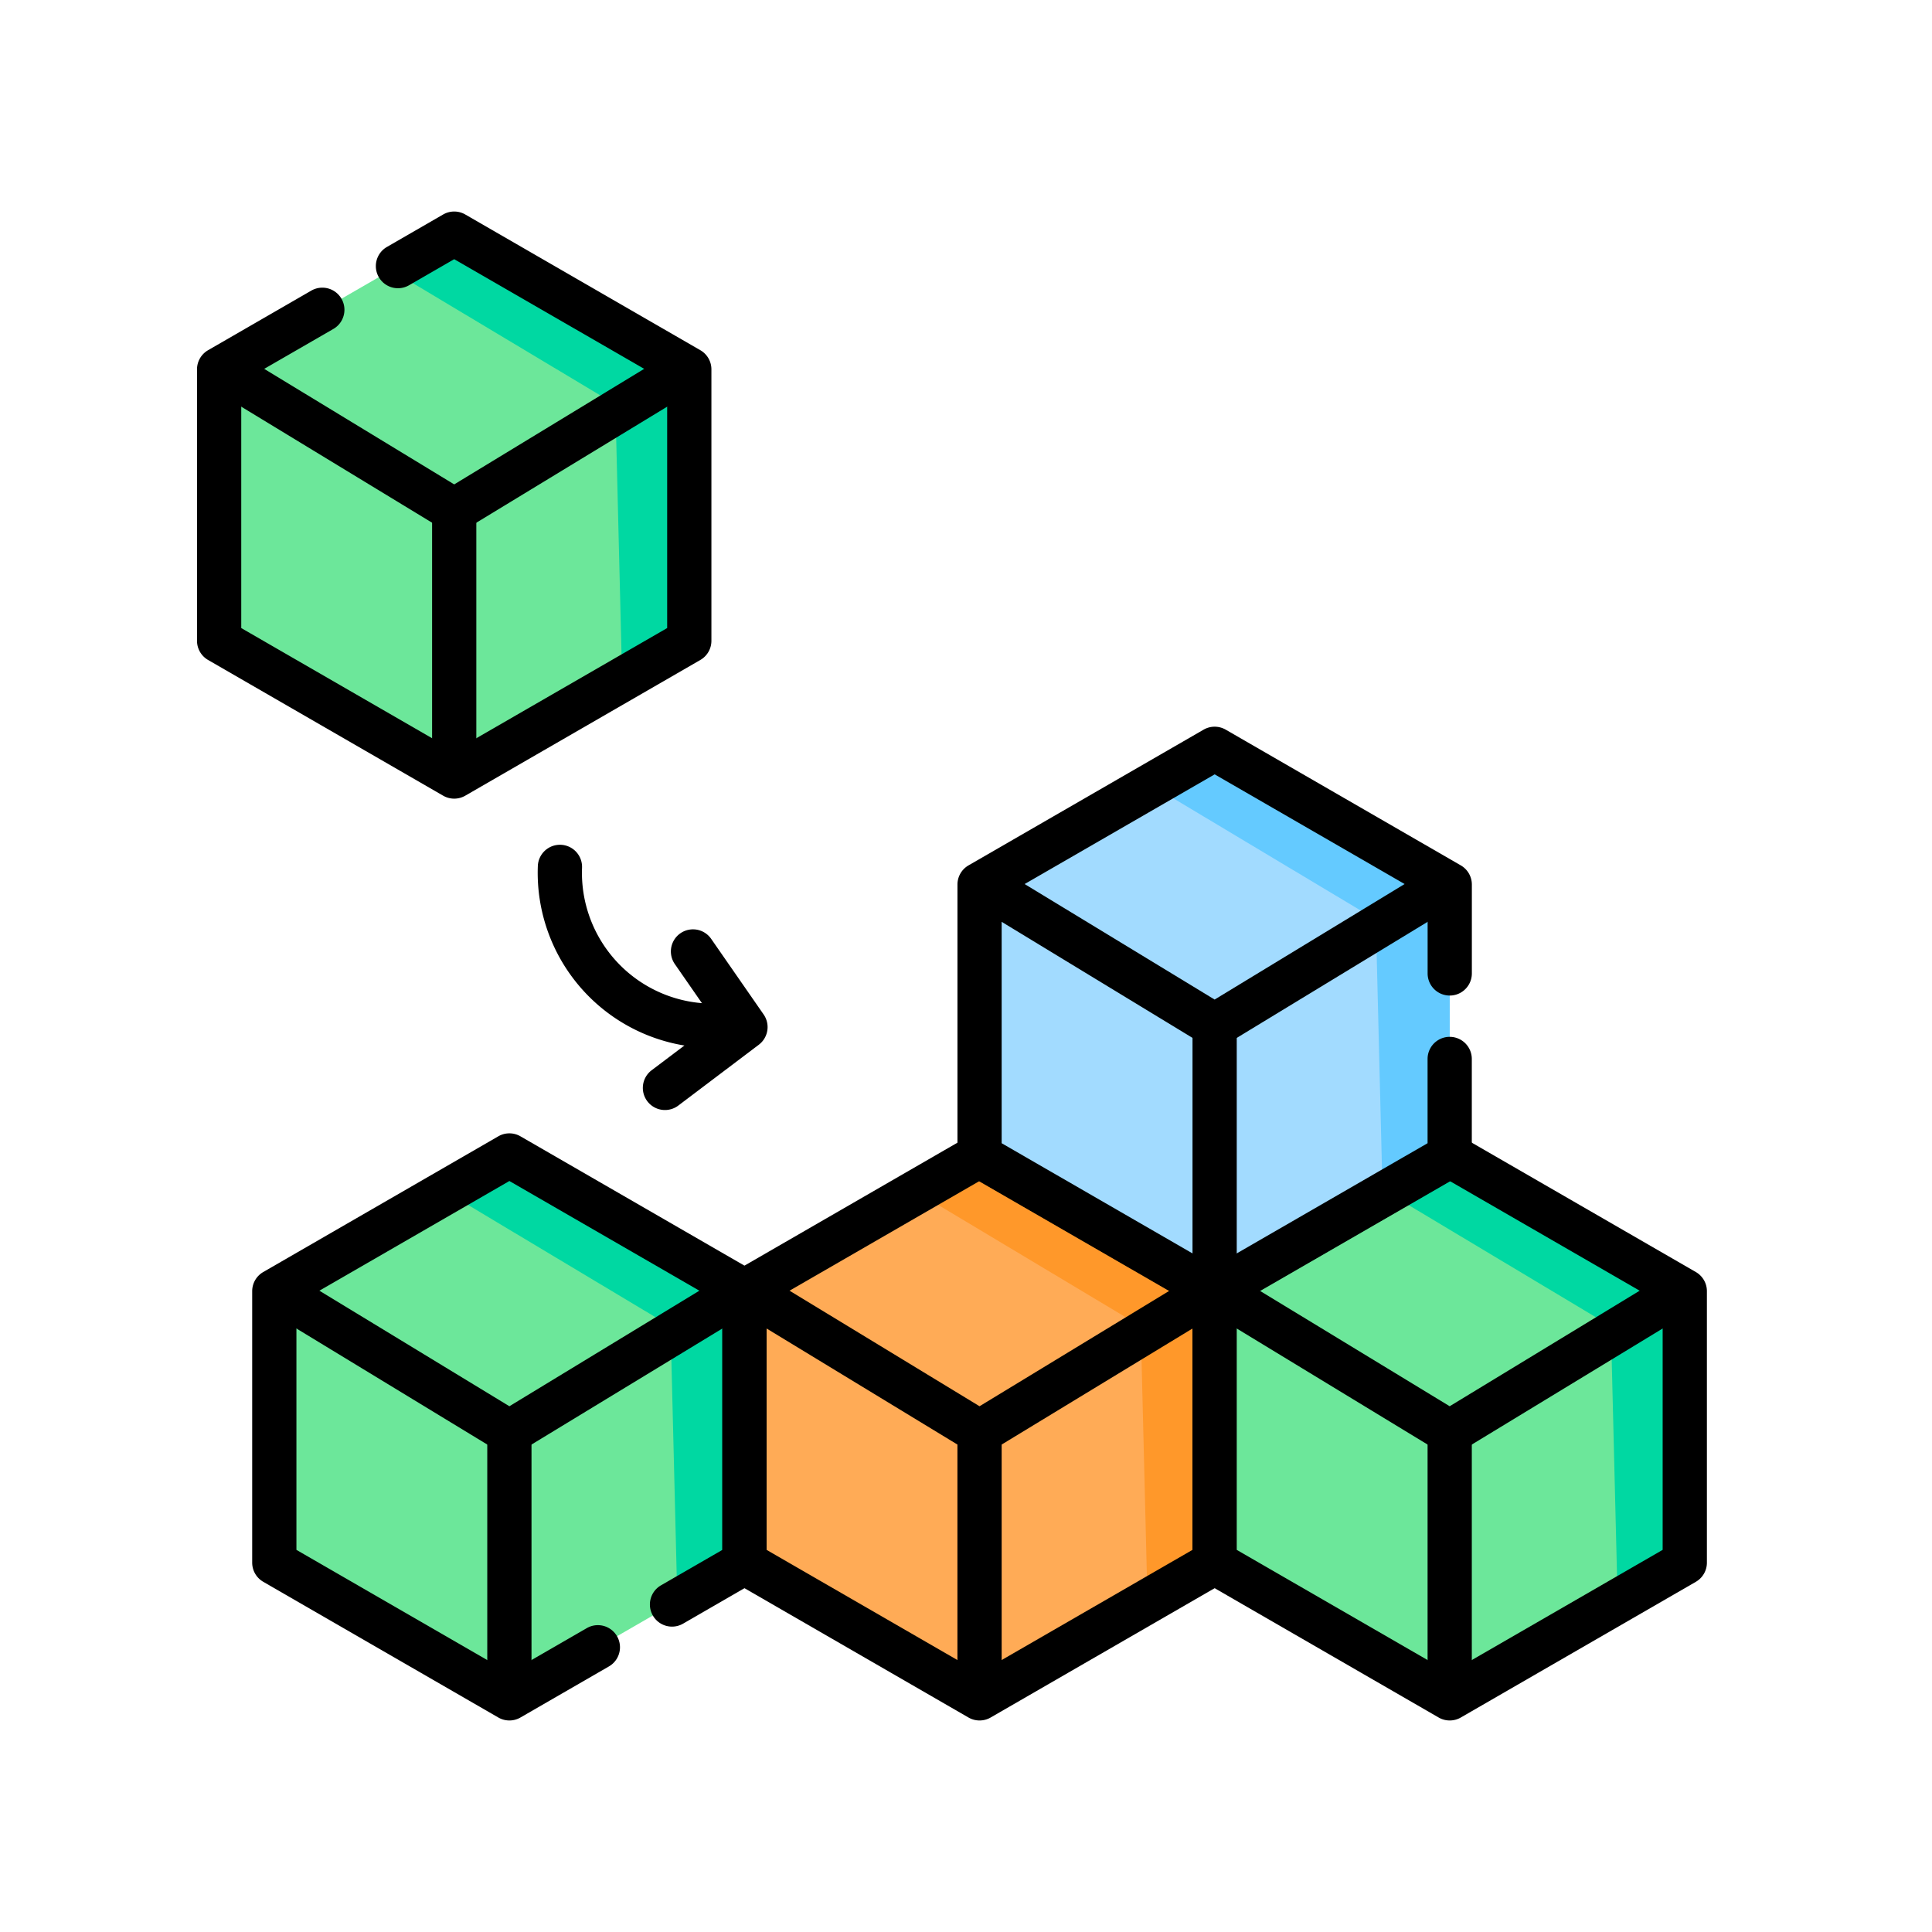 <svg xmlns="http://www.w3.org/2000/svg" width="304" height="304" viewBox="0 0 304 304">
  <g id="Grupo_33" data-name="Grupo 33" transform="translate(-720 -2892)">
    <rect id="Rectángulo_11" data-name="Rectángulo 11" width="304" height="304" transform="translate(720 2892)" fill="none"/>
    <g id="modular_9306538" transform="translate(751 2925.125)">
      <path id="Trazado_16" data-name="Trazado 16" d="M100.189,384.316V341.6L63.2,320.248,26.21,341.6v42.712L63.2,405.672Z" transform="translate(-14.048 -171.561)" fill="#6ce79a"/>
      <path id="Trazado_17" data-name="Trazado 17" d="M94.453,320.248l-9.932,5.734,35.292,21.133,1.07,43.3,10.56-6.1V341.6Z" transform="translate(-45.301 -171.561)" fill="#00d8a2"/>
      <g id="Grupo_22" data-name="Grupo 22" transform="translate(10.554 167.381)">
        <path id="Trazado_18" data-name="Trazado 18" d="M61.342,388.851a3.478,3.478,0,0,1-1.808-.507L24.416,366.988a3.48,3.48,0,1,1,3.617-5.947L61.342,381.3l33.309-20.256a3.48,3.48,0,1,1,3.617,5.947L63.15,388.344A3.478,3.478,0,0,1,61.342,388.851Z" transform="translate(-22.744 -360.534)"/>
        <path id="Línea_4" data-name="Línea 4" d="M-4.02,38.813a3.48,3.48,0,0,1-3.48-3.48V-4.02A3.48,3.48,0,0,1-4.02-7.5,3.48,3.48,0,0,1-.54-4.02V35.333A3.48,3.48,0,0,1-4.02,38.813Z" transform="translate(42.618 28.856)"/>
      </g>
      <path id="Trazado_19" data-name="Trazado 19" d="M259.619,384.316V341.6l-36.99-21.356L185.64,341.6v42.712l36.99,21.356Z" transform="translate(-99.499 -171.561)" fill="#ffab56"/>
      <path id="Trazado_20" data-name="Trazado 20" d="M253.883,320.248l-9.932,5.734,35.292,21.133,1.07,43.3,10.56-6.1V341.6Z" transform="translate(-130.752 -171.561)" fill="#ff982a"/>
      <path id="Trazado_21" data-name="Trazado 21" d="M218.61,405.132a3.478,3.478,0,0,1-1.74-.466L179.88,383.31a3.48,3.48,0,0,1-1.74-3.014V337.584a3.48,3.48,0,0,1,1.74-3.014l36.99-21.356a3.48,3.48,0,0,1,3.48,0l36.99,21.356a3.48,3.48,0,0,1,1.74,3.014V380.3a3.48,3.48,0,0,1-1.74,3.014l-36.99,21.356A3.478,3.478,0,0,1,218.61,405.132ZM185.1,378.287l33.509,19.346,33.509-19.346V339.594L218.61,320.247,185.1,339.594Z" transform="translate(-95.479 -167.541)"/>
      <g id="Grupo_23" data-name="Grupo 23" transform="translate(84.533 167.381)">
        <path id="Trazado_22" data-name="Trazado 22" d="M220.772,388.851a3.478,3.478,0,0,1-1.808-.507l-35.117-21.356a3.48,3.48,0,1,1,3.617-5.947L220.772,381.3l33.309-20.256a3.48,3.48,0,1,1,3.617,5.947L222.58,388.344A3.477,3.477,0,0,1,220.772,388.851Z" transform="translate(-182.174 -360.534)"/>
        <path id="Línea_5" data-name="Línea 5" d="M-4.02,38.813a3.48,3.48,0,0,1-3.48-3.48V-4.02A3.48,3.48,0,0,1-4.02-7.5,3.48,3.48,0,0,1-.54-4.02V35.333A3.48,3.48,0,0,1-4.02,38.813Z" transform="translate(42.618 28.856)"/>
      </g>
      <path id="Trazado_23" data-name="Trazado 23" d="M419.049,384.316V341.6l-36.99-21.356L345.07,341.6v42.712l36.99,21.356Z" transform="translate(-184.949 -171.561)" fill="#6ce79a"/>
      <path id="Trazado_24" data-name="Trazado 24" d="M413.313,320.248l-9.932,5.734,35.292,21.133,1.07,43.3,10.56-6.1V341.6Z" transform="translate(-216.203 -171.561)" fill="#00d8a2"/>
      <path id="Trazado_25" data-name="Trazado 25" d="M378.04,405.132a3.478,3.478,0,0,1-1.74-.466L339.31,383.31a3.48,3.48,0,0,1-1.74-3.014V337.584a3.48,3.48,0,0,1,1.74-3.014l36.99-21.356a3.48,3.48,0,0,1,3.48,0l36.99,21.356a3.48,3.48,0,0,1,1.74,3.014V380.3a3.48,3.48,0,0,1-1.74,3.014l-36.99,21.356A3.478,3.478,0,0,1,378.04,405.132ZM344.53,378.287l33.509,19.346,33.509-19.346V339.594L378.04,320.247,344.53,339.594Z" transform="translate(-180.929 -167.541)"/>
      <g id="Grupo_24" data-name="Grupo 24" transform="translate(158.512 167.381)">
        <path id="Trazado_26" data-name="Trazado 26" d="M380.2,388.851a3.477,3.477,0,0,1-1.808-.507l-35.117-21.356a3.48,3.48,0,1,1,3.617-5.947L380.2,381.3l33.309-20.256a3.48,3.48,0,1,1,3.617,5.947L382.01,388.344A3.477,3.477,0,0,1,380.2,388.851Z" transform="translate(-341.604 -360.534)"/>
        <path id="Línea_6" data-name="Línea 6" d="M-4.02,38.813a3.48,3.48,0,0,1-3.48-3.48V-4.02A3.48,3.48,0,0,1-4.02-7.5,3.48,3.48,0,0,1-.54-4.02V35.333A3.48,3.48,0,0,1-4.02,38.813Z" transform="translate(42.618 28.856)"/>
      </g>
      <path id="Trazado_27" data-name="Trazado 27" d="M81.479,71.726V29.014L44.49,7.658,7.5,29.014V71.726L44.49,93.082Z" transform="translate(-4.02 -4.02)" fill="#6ce79a"/>
      <path id="Trazado_28" data-name="Trazado 28" d="M75.742,7.658,65.81,13.392,101.1,34.525l1.07,43.3,10.56-6.1V29.014Z" transform="translate(-35.273 -4.02)" fill="#00d8a2"/>
      <g id="Grupo_25" data-name="Grupo 25" transform="translate(1.872 22.331)">
        <path id="Trazado_29" data-name="Trazado 29" d="M42.632,76.26a3.478,3.478,0,0,1-1.808-.507L5.706,54.4A3.48,3.48,0,0,1,9.323,48.45L42.632,68.707,75.941,48.45A3.48,3.48,0,1,1,79.558,54.4L44.44,75.753A3.478,3.478,0,0,1,42.632,76.26Z" transform="translate(-4.034 -47.943)"/>
        <path id="Línea_7" data-name="Línea 7" d="M-4.02,38.813a3.48,3.48,0,0,1-3.48-3.48V-4.02A3.48,3.48,0,0,1-4.02-7.5,3.48,3.48,0,0,1-.54-4.02V35.333A3.48,3.48,0,0,1-4.02,38.813Z" transform="translate(42.618 28.857)"/>
      </g>
      <path id="Trazado_30" data-name="Trazado 30" d="M339.334,246.422V203.71l-36.99-21.356-36.99,21.356v42.712l36.99,21.356Z" transform="translate(-142.224 -97.653)" fill="#a2dbff"/>
      <path id="Trazado_31" data-name="Trazado 31" d="M333.6,182.354l-9.932,5.734,35.292,21.133,1.07,43.3,10.56-6.1V203.71Z" transform="translate(-173.477 -97.653)" fill="#64caff"/>
      <g id="Grupo_26" data-name="Grupo 26" transform="translate(121.523 103.394)">
        <path id="Trazado_32" data-name="Trazado 32" d="M300.487,250.956a3.478,3.478,0,0,1-1.808-.507l-35.117-21.356a3.48,3.48,0,1,1,3.617-5.947L300.487,243.4,333.8,223.146a3.48,3.48,0,1,1,3.617,5.947L302.3,250.449A3.478,3.478,0,0,1,300.487,250.956Z" transform="translate(-261.889 -222.639)"/>
        <path id="Línea_8" data-name="Línea 8" d="M-4.02,38.813a3.48,3.48,0,0,1-3.48-3.48V-4.02A3.48,3.48,0,0,1-4.02-7.5,3.48,3.48,0,0,1-.54-4.02V35.333A3.48,3.48,0,0,1-4.02,38.813Z" transform="translate(42.618 28.857)"/>
      </g>
      <g id="Grupo_27" data-name="Grupo 27" transform="translate(53.609 99.797)">
        <path id="Trazado_33" data-name="Trazado 33" d="M142.091,246.817l-.141,0a27.545,27.545,0,0,1-26.4-28.586,3.48,3.48,0,1,1,6.955.277,20.577,20.577,0,0,0,19.719,21.355,3.48,3.48,0,0,1-.136,6.958Z" transform="translate(-115.53 -214.886)"/>
        <path id="Trazado_34" data-name="Trazado 34" d="M154.665,272a3.48,3.48,0,0,1-2.1-6.258l10-7.551-6.351-9.157a3.48,3.48,0,0,1,5.719-3.967l8.256,11.9a3.48,3.48,0,0,1-.763,4.761L156.759,271.3A3.465,3.465,0,0,1,154.665,272Z" transform="translate(-134.639 -230.26)"/>
      </g>
      <path id="Trazado_35" data-name="Trazado 35" d="M59.18,405.132a3.478,3.478,0,0,1-1.74-.466L20.45,383.31a3.48,3.48,0,0,1-1.74-3.014V337.584a3.48,3.48,0,0,1,1.74-3.014l36.99-21.356a3.48,3.48,0,0,1,3.48,0L97.91,334.57a3.48,3.48,0,0,1,1.74,3.014V380.3a3.48,3.48,0,0,1-1.74,3.014l-11.4,6.584a3.48,3.48,0,0,1-3.48-6.028l9.663-5.579V339.594L59.18,320.247,25.67,339.594v38.693L59.18,397.634,71.362,390.6a3.48,3.48,0,0,1,3.48,6.028L60.92,404.666A3.478,3.478,0,0,1,59.18,405.132Z" transform="translate(-10.028 -167.541)"/>
      <path id="Trazado_36" data-name="Trazado 36" d="M298.325,267.238a3.478,3.478,0,0,1-1.74-.466L259.6,245.416a3.48,3.48,0,0,1-1.74-3.014V199.69a3.48,3.48,0,0,1,1.74-3.014l36.99-21.356a3.48,3.48,0,0,1,3.48,0l36.99,21.356a3.48,3.48,0,0,1,1.74,3.014v13.988a3.48,3.48,0,1,1-6.96,0V201.7l-33.509-19.347L264.815,201.7v38.693l33.509,19.347,33.509-19.347V227.135a3.48,3.48,0,1,1,6.96,0V242.4a3.48,3.48,0,0,1-1.74,3.014l-36.99,21.356A3.478,3.478,0,0,1,298.325,267.238Z" transform="translate(-138.204 -93.633)"/>
      <path id="Trazado_37" data-name="Trazado 37" d="M40.47,92.542a3.478,3.478,0,0,1-1.74-.466L1.74,70.72A3.48,3.48,0,0,1,0,67.706V24.994A3.48,3.48,0,0,1,1.74,21.98l16.237-9.374a3.48,3.48,0,1,1,3.48,6.028L6.96,27V65.7L40.47,85.044,73.979,65.7V27L40.47,7.657l-7.111,4.105a3.48,3.48,0,0,1-3.48-6.028L38.73.624a3.48,3.48,0,0,1,3.48,0L79.2,21.98a3.48,3.48,0,0,1,1.74,3.014V67.706A3.48,3.48,0,0,1,79.2,70.72L42.21,92.076A3.478,3.478,0,0,1,40.47,92.542Z"/>
    </g>
  </g>
</svg>
